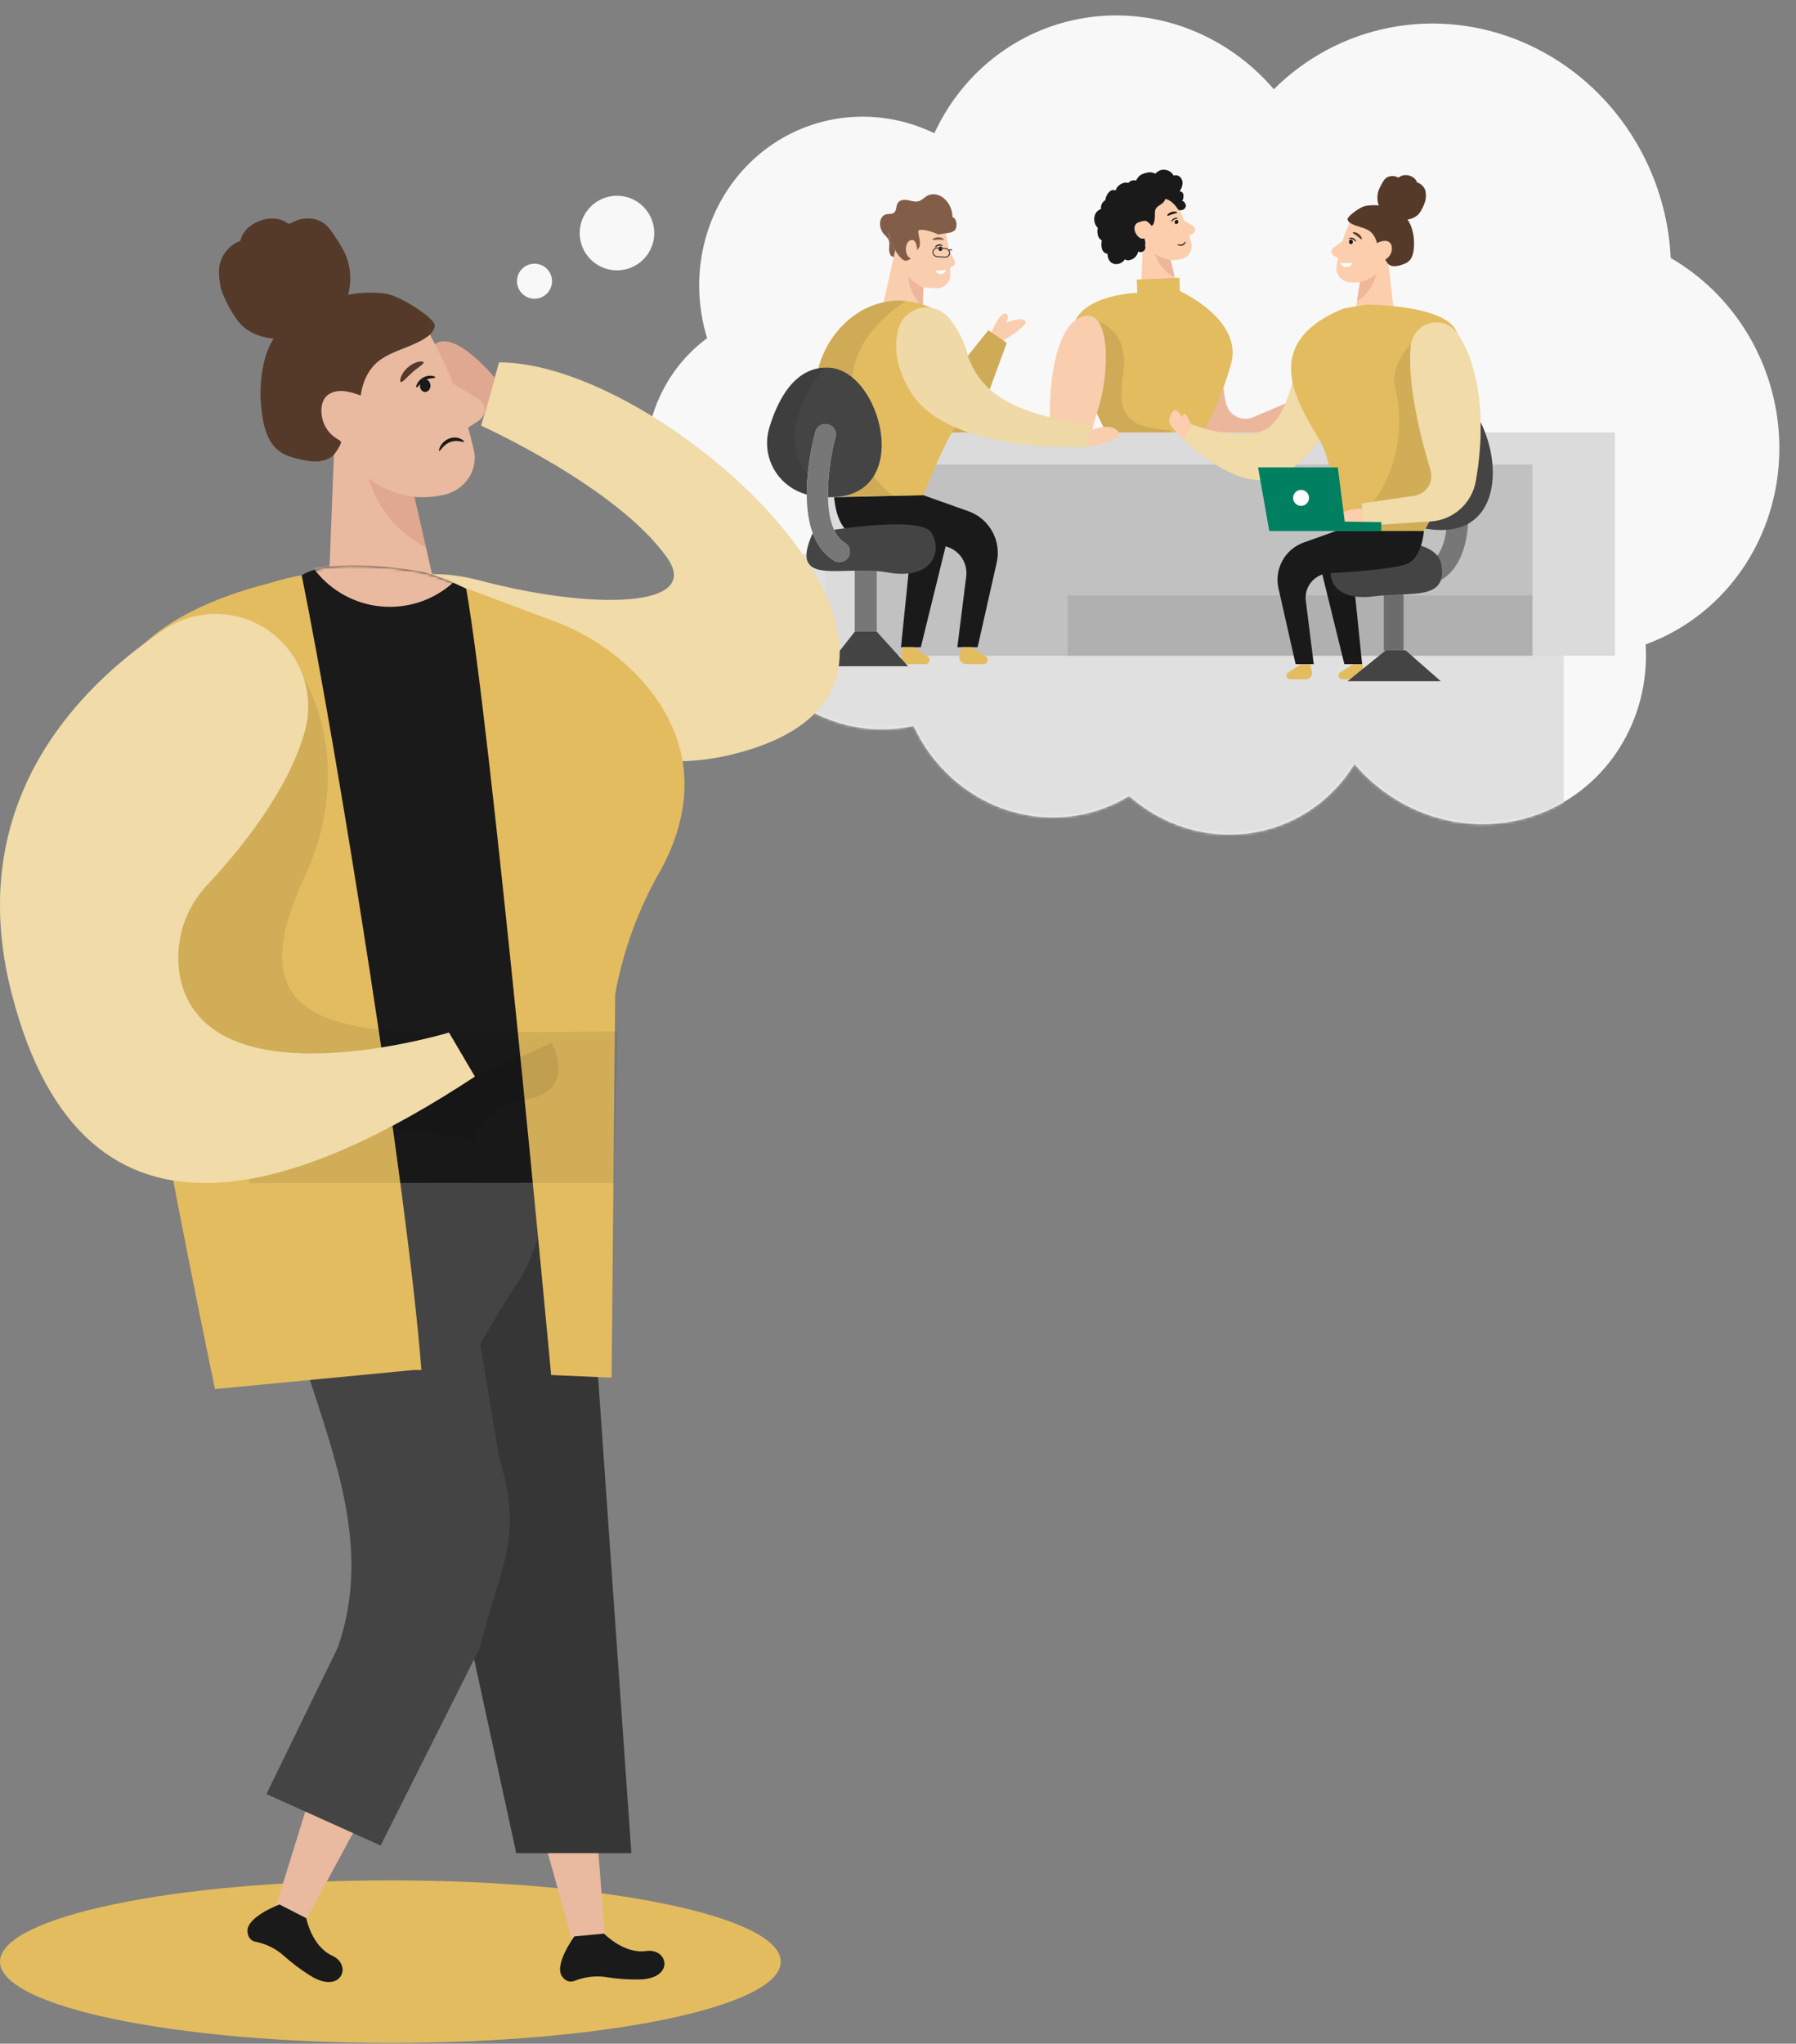 <svg width="633" height="720" viewBox="0 0 633 720" fill="none" xmlns="http://www.w3.org/2000/svg">
<rect x="0" y="0" width="633" height="720" fill="#808080" stroke="none"/>
<path d="M627.054 154.422C626.487 141.448 622.669 128.773 615.971 117.638C609.274 106.503 599.928 97.289 588.848 90.9C588.072 74.522 582.722 58.619 573.445 45.113C564.168 31.607 551.361 21.075 536.57 14.788C521.778 8.501 505.635 6.728 490.09 9.684C474.545 12.64 460.262 20.197 448.966 31.444C440.948 22.089 430.859 14.873 419.596 10.436C408.332 5.999 396.243 4.48 384.403 6.013C372.563 7.546 361.339 12.084 351.729 19.224C342.119 26.363 334.421 35.883 329.319 46.937C318.934 41.921 307.431 40.082 296.199 41.642C284.967 43.203 274.486 48.095 266.019 55.729C257.552 63.364 251.462 73.414 248.483 84.668C245.505 95.921 245.765 107.897 249.232 119.15C241.814 124.599 235.935 131.972 232.17 140.55C228.405 149.128 226.882 158.618 227.75 168.092C228.619 177.566 231.848 186.701 237.124 194.604C242.4 202.506 249.541 208.908 257.851 213.182C260.658 225.755 267.624 237.015 277.537 245.004C287.45 252.993 299.685 257.207 312.115 256.914C315.451 256.83 318.765 256.426 322.015 255.708C325.248 262.722 329.859 268.989 335.549 274.102C341.239 279.215 347.88 283.059 355.043 285.385C362.205 287.711 369.727 288.466 377.121 287.603C384.515 286.739 391.616 284.275 397.962 280.371C403.806 285.558 410.633 289.414 417.982 291.677C425.331 293.941 433.03 294.559 440.558 293.49C448.086 292.421 455.267 289.689 461.616 285.481C467.965 281.273 473.333 275.685 477.357 269.097C485.473 278.623 496.19 285.391 508.038 288.471C519.886 291.552 532.285 290.794 543.536 286.302C554.786 281.81 564.336 273.804 570.876 263.381C577.416 252.959 580.627 240.63 580.067 228.087C580.051 227.741 580.036 227.394 580.02 227.025C594.405 221.786 606.707 211.935 615.158 198.89C623.609 185.845 627.774 170.276 627.054 154.422Z" fill="#F8F8F8"/>
<mask id="mask0_5958_1316" style="mask-type:alpha" maskUnits="userSpaceOnUse" x="227" y="5" width="401" height="289">
<path d="M627.052 154.422C626.486 141.448 622.667 128.773 615.969 117.638C609.272 106.503 599.926 97.289 588.846 90.9C588.07 74.522 582.72 58.619 573.443 45.113C564.166 31.607 551.359 21.075 536.568 14.788C521.776 8.501 505.633 6.728 490.088 9.684C474.543 12.639 460.26 20.197 448.964 31.444C440.946 22.089 430.857 14.873 419.594 10.436C408.33 5.999 396.241 4.48 384.401 6.013C372.561 7.546 361.337 12.084 351.727 19.224C342.117 26.363 334.419 35.883 329.317 46.937C318.932 41.921 307.429 40.082 296.197 41.642C284.965 43.202 274.484 48.095 266.017 55.729C257.55 63.364 251.46 73.414 248.482 84.667C245.503 95.921 245.763 107.897 249.23 119.15C241.812 124.599 235.933 131.972 232.168 140.55C228.403 149.128 226.88 158.618 227.748 168.092C228.617 177.566 231.847 186.7 237.122 194.603C242.398 202.506 249.539 208.907 257.849 213.181C260.656 225.755 267.622 237.015 277.535 245.004C287.448 252.993 299.683 257.207 312.113 256.914C315.449 256.83 318.763 256.426 322.013 255.707C325.246 262.722 329.857 268.989 335.547 274.102C341.237 279.215 347.879 283.059 355.041 285.385C362.203 287.711 369.725 288.466 377.119 287.602C384.514 286.739 391.614 284.275 397.96 280.371C403.804 285.558 410.631 289.414 417.98 291.677C425.329 293.94 433.028 294.558 440.556 293.489C448.084 292.42 455.265 289.689 461.614 285.481C467.963 281.273 473.331 275.685 477.355 269.097C485.471 278.623 496.188 285.391 508.036 288.471C519.884 291.552 532.283 290.794 543.534 286.302C554.784 281.81 564.334 273.804 570.874 263.381C577.415 252.959 580.625 240.63 580.065 228.087C580.05 227.741 580.034 227.394 580.018 227.025C594.403 221.786 606.705 211.935 615.156 198.89C623.607 185.845 627.772 170.276 627.052 154.422Z" fill="#F8F8F8"/>
</mask>
<g mask="url(#mask0_5958_1316)">
<rect x="238.977" y="195.2" width="312.158" height="137.809" fill="#E0E0E0"/>
<path d="M414.482 71.662C416.991 76.236 418.83 81.108 419.951 86.145C420.042 86.752 420.005 87.369 419.843 87.962C419.68 88.555 419.394 89.112 419.002 89.602C418.61 90.091 418.119 90.503 417.557 90.814C416.995 91.125 416.374 91.329 415.728 91.414C413.665 91.8 411.527 91.618 409.57 90.891C407.614 90.165 405.922 88.923 404.697 87.316L398.697 80.811C397.641 79.407 397.075 77.729 397.075 76.009C397.075 74.289 397.641 72.612 398.697 71.207C402.32 65.83 411.99 66.524 414.482 71.662Z" fill="#FCCEAD"/>
<path d="M403.067 78.337L401.906 108.502L416.385 108.07L411.402 86.283L403.067 78.337Z" fill="#FCCEAD"/>
<path d="M416.383 77.132L420.462 79.606C420.69 79.748 420.879 79.944 421.01 80.177C421.14 80.409 421.209 80.671 421.209 80.936C421.209 81.202 421.14 81.463 421.01 81.696C420.879 81.928 420.69 82.124 420.462 82.266L417.184 84.371L416.383 77.132Z" fill="#FCCEAD"/>
<path d="M412.603 91.548C410.561 91.323 408.538 90.471 406.986 89.308C408.069 92.81 410.441 95.847 414.01 97.773L412.603 91.548Z" fill="#EEB69B"/>
<path d="M414.936 74.888C414.897 75.116 414.09 75.168 413.184 75.461C412.278 75.753 411.575 76.147 411.413 75.979C411.343 75.897 411.432 75.671 411.693 75.403C412.045 75.065 412.473 74.816 412.941 74.678C413.405 74.53 413.897 74.493 414.378 74.571C414.745 74.658 414.951 74.793 414.936 74.888Z" fill="#1A1A1A"/>
<path d="M413.98 78.197C413.93 78.611 414.186 78.946 414.551 78.949C414.916 78.952 415.251 78.62 415.302 78.209C415.353 77.798 415.096 77.457 414.731 77.457C414.367 77.457 414.031 77.785 413.98 78.197Z" fill="#1A1A1A"/>
<path d="M415.184 76.952C415.151 77.067 414.534 76.977 413.912 77.314C413.29 77.651 412.995 78.215 412.885 78.171C412.776 78.127 412.831 77.979 412.956 77.723C413.127 77.391 413.396 77.119 413.727 76.946C414.052 76.771 414.425 76.704 414.791 76.753C415.06 76.797 415.2 76.898 415.184 76.952Z" fill="#1A1A1A"/>
<path fill-rule="evenodd" clip-rule="evenodd" d="M416.387 62.953C415.962 62.233 415.192 61.722 414.338 61.735C414.13 61.738 413.924 61.771 413.726 61.831C413.655 61.853 413.64 61.879 413.594 61.838C413.559 61.807 413.535 61.716 413.513 61.675C413.445 61.547 413.37 61.423 413.287 61.305C413.002 60.903 412.616 60.581 412.189 60.337C411.39 59.881 410.417 59.676 409.504 59.832C409.004 59.918 408.539 60.124 408.118 60.404C407.901 60.549 407.695 60.712 407.499 60.885C407.44 60.937 407.263 61.162 407.192 61.169C407.113 61.177 406.913 61.029 406.839 60.998C405.929 60.615 404.933 60.631 403.99 60.885C402.927 61.172 401.915 61.494 401.196 62.376C401.044 62.563 400.904 62.76 400.775 62.963C400.707 63.07 400.642 63.18 400.583 63.292C400.547 63.359 400.513 63.428 400.481 63.497C400.427 63.615 400.448 63.643 400.319 63.605C399.823 63.457 399.295 63.465 398.812 63.657C398.525 63.771 398.26 63.936 398.017 64.125C397.934 64.189 397.76 64.404 397.661 64.432C397.563 64.459 397.311 64.368 397.2 64.357C396.598 64.298 395.994 64.403 395.442 64.647C394.872 64.899 394.35 65.29 393.932 65.749C393.731 65.97 393.565 66.201 393.457 66.48C393.41 66.6 393.372 66.724 393.313 66.84C393.279 66.908 393.197 66.989 393.19 67.066C393.194 67.02 392.461 66.938 392.394 66.938C392.036 66.938 391.7 67.045 391.4 67.239C390.837 67.603 390.425 68.197 390.112 68.777C389.951 69.075 389.824 69.392 389.732 69.717C389.687 69.873 389.651 70.031 389.621 70.191C389.607 70.268 389.608 70.36 389.582 70.433C389.548 70.527 389.511 70.538 389.421 70.599C388.963 70.908 388.581 71.328 388.337 71.823C388.089 72.325 387.991 72.889 388.034 73.445C388.036 73.478 388.067 73.608 388.053 73.63C388.034 73.66 387.93 73.676 387.893 73.691C387.764 73.741 387.638 73.799 387.516 73.864C387.29 73.983 387.079 74.128 386.886 74.295C386.136 74.947 385.729 75.907 385.663 76.886C385.594 77.912 385.882 78.992 386.503 79.82C386.603 79.953 386.714 80.079 386.835 80.194C386.91 80.265 386.927 80.261 386.916 80.358C386.903 80.466 386.859 80.58 386.839 80.688C386.774 81.041 386.759 81.4 386.783 81.757C386.822 82.343 386.923 82.943 387.175 83.477C387.292 83.725 387.444 83.958 387.634 84.157C387.732 84.258 387.838 84.35 387.953 84.431C388.012 84.473 388.074 84.512 388.137 84.548C388.173 84.569 388.218 84.584 388.25 84.609C388.33 84.67 388.326 84.604 388.325 84.725C388.323 84.894 388.266 85.075 388.247 85.244C388.226 85.418 388.212 85.593 388.204 85.769C388.186 86.123 388.186 86.48 388.221 86.834C388.286 87.513 388.487 88.203 388.952 88.721C389.15 88.942 389.398 89.117 389.674 89.232C389.808 89.288 389.949 89.329 390.092 89.357C390.166 89.371 390.253 89.362 390.3 89.418C390.35 89.477 390.338 89.625 390.347 89.704C390.425 90.392 390.56 91.101 390.927 91.699C391.265 92.25 391.803 92.674 392.414 92.888C393.598 93.303 394.945 92.91 395.861 92.089C396.099 91.876 396.311 91.632 396.487 91.365C397.28 92 398.479 91.659 399.276 91.211C400.27 90.651 400.932 89.685 401.17 88.582C402.06 89.226 403.406 88.589 403.64 87.576C403.698 87.328 403.703 87.07 403.672 86.818C403.656 86.686 403.612 86.56 403.592 86.429C403.566 86.263 403.633 86.078 403.654 85.905C403.695 85.569 403.688 85.236 403.605 84.906C403.562 84.735 403.497 84.573 403.436 84.407C403.381 84.258 403.386 84.105 403.371 83.947C403.109 84.064 402.756 84.078 402.478 84.066C402.205 84.054 401.914 83.911 401.686 83.77C401.158 83.444 400.755 82.94 400.434 82.418C399.727 81.272 399.492 79.737 400.566 78.726C401.066 78.255 402.815 77.798 403.551 77.774C404.325 77.748 405.575 79.144 405.656 79.284C405.706 79.372 405.723 79.491 405.826 79.531C406.051 79.619 406.301 79.299 406.41 79.144C406.598 78.878 406.699 78.563 406.776 78.25C406.944 77.568 407.039 76.86 407.052 76.158C407.063 75.617 407.018 75.073 407.076 74.534C407.133 73.997 407.311 73.484 407.693 73.088C408.108 72.658 408.632 72.351 409.125 72.02C409.614 71.692 410.082 71.324 410.395 70.817C410.463 70.706 410.528 70.59 410.575 70.468C410.612 70.371 410.628 70.2 410.704 70.126C410.821 70.009 411.076 70.165 411.215 70.21C411.902 70.429 412.529 70.822 413.074 71.288C413.615 71.751 414.081 72.211 414.509 72.774C414.826 73.192 415.105 73.761 415.548 74.056C415.746 74.187 416.909 73.994 417.238 73.748C417.567 73.501 417.878 73.004 417.937 72.728C417.999 72.446 417.957 72.164 417.832 71.905C417.758 71.752 417.654 71.619 417.577 71.471C417.512 71.346 417.452 71.228 417.356 71.123C417.173 70.925 416.921 70.814 416.651 70.811C416.85 70.501 416.992 70.155 417.057 69.792C417.126 69.415 417.151 68.972 417.092 68.594C417.044 68.286 416.916 67.988 416.685 67.774C416.442 67.549 416.091 67.453 415.784 67.353C416.104 66.933 416.348 66.46 416.521 65.961C416.856 64.992 416.924 63.863 416.387 62.953Z" fill="#1A1A1A"/>
<path d="M422.443 109.116C422.443 109.116 430.85 109.859 430.85 117.009C430.85 122.099 430.107 134.322 432.2 142.336C432.451 143.304 432.907 144.206 433.539 144.981C434.17 145.756 434.961 146.386 435.858 146.828C436.755 147.27 437.737 147.513 438.737 147.541C439.736 147.569 440.73 147.381 441.651 146.99L461.359 138.636C461.359 138.636 467.455 135.857 469.662 137.457C471.869 139.056 466.663 140.737 466.663 140.737C466.663 140.737 468.457 147.022 463.284 146.44C458.11 145.859 440.575 166.137 426.42 157.088C412.265 148.04 411.731 119.626 422.443 109.116Z" fill="#ECB69C"/>
<path d="M415.701 97.849L400.671 98.49L400.82 103.169C400.82 103.169 375.545 103.778 378.024 120.112C380.502 136.445 392.274 156.721 392.274 156.721L421.577 156.518C426.983 147.652 431.142 138.083 433.936 128.081C438.081 112.548 415.84 102.528 415.84 102.528L415.701 97.849Z" fill="#E3BC60"/>
<path opacity="0.09" d="M387.145 113.371C387.145 113.371 397.956 116.17 395.894 130.933C393.832 145.697 396.183 150.653 412.986 151.615L410.369 156.956L392.273 156.721C392.273 156.721 387.701 148.592 386.558 145.579C385.415 142.567 387.145 113.371 387.145 113.371Z" fill="black"/>
<path d="M406.802 160.727C406.802 160.727 409.174 154.958 414.664 155.535C420.155 156.112 416.726 166.378 409.451 166.944C402.176 167.511 387.018 185.863 377.307 177.168C367.597 168.472 366.956 120.934 379.091 112.805C391.227 104.676 391.697 129.513 387.018 144.126C382.339 158.74 378.995 176.345 406.802 160.727Z" fill="#F9CEAF"/>
<path d="M417.822 85.098C417.709 85.053 417.418 85.799 416.561 86.083C415.705 86.367 414.932 85.967 414.887 86.072C414.868 86.121 415.006 86.289 415.342 86.429C415.782 86.61 416.272 86.628 416.724 86.481C417.153 86.344 417.512 86.047 417.728 85.651C417.886 85.33 417.878 85.111 417.822 85.098Z" fill="#1A1A1A"/>
<path d="M569.217 152.344H290.885V231.022H569.217V152.344Z" fill="#DBDBDB"/>
<path d="M540.12 163.665H302.176V231.022H540.12V163.665Z" fill="#C1C1C1"/>
<path d="M315.9 88.665C315.995 88.937 316.025 89.227 315.985 89.498C315.946 89.769 315.839 90.01 315.678 90.191C315.517 90.371 315.31 90.484 315.081 90.515C314.852 90.545 314.612 90.492 314.39 90.362C313.555 89.876 313.325 88.557 313.37 87.506C313.414 86.456 313.599 85.333 313.147 84.384C312.715 83.693 312.197 83.082 311.616 82.577C311.15 82.066 310.777 81.445 310.525 80.765C310.273 80.085 310.149 79.362 310.164 78.656C310.186 77.946 310.374 77.283 310.707 76.74C311.04 76.198 311.504 75.798 312.048 75.585C313.161 75.204 314.617 75.648 315.386 74.633C315.936 73.908 315.852 72.706 316.248 71.827C316.856 70.469 318.394 70.274 319.78 70.496C321.165 70.718 322.532 71.261 323.821 70.871C324.88 70.55 325.688 69.638 326.65 69.07C327.706 68.46 328.936 68.29 330.17 68.582C331.405 68.874 332.581 69.615 333.536 70.7C334.491 71.786 335.177 73.162 335.498 74.638C335.819 76.114 335.76 77.616 335.328 78.935C335.018 79.873 334.471 82.589 331.962 82.537" fill="#825E49"/>
<path d="M315.72 87.256L309.554 114.864L324.968 118.859L325.627 95.186L315.72 87.256Z" fill="#F9CEAF"/>
<path d="M333.058 81.148C334.453 86.542 335.067 92.032 334.883 97.471C334.815 98.113 334.61 98.726 334.279 99.277C333.949 99.827 333.499 100.304 332.957 100.68C332.414 101.055 331.788 101.322 331.116 101.466C330.444 101.609 329.738 101.626 329.038 101.515C326.773 101.276 323.445 101.382 321.591 100.05C319.737 98.718 319.436 96.005 318.587 94.005L314.054 85.594C313.327 83.85 313.185 81.98 313.649 80.239C314.113 78.499 315.159 76.974 316.644 75.874C321.889 71.538 331.832 75.188 333.058 81.148Z" fill="#F9CEAF"/>
<path d="M336.188 81.391C334.631 82.247 334.857 81.851 330.676 82.6C327.733 81.189 324.393 80.573 323.752 81.215C323.11 81.858 325.659 87.087 322.944 88.08C322.944 88.08 321.354 91.99 319.141 91.865C316.929 91.741 313.718 84.868 313.718 84.868L312.987 78.472L319.794 73.302L328.697 74.063L334.162 76.764C334.162 76.764 335.793 75.705 336.723 77.366C337.356 78.496 337.268 80.797 336.188 81.391Z" fill="#825E49"/>
<path d="M325.404 101.281C323.329 100.439 321.446 98.965 320.14 97.315C320.316 101.203 321.967 105.005 325.175 108.036L325.404 101.281Z" fill="#EEB69B"/>
<path d="M333.905 87.183L336.366 91.721C336.503 91.978 336.572 92.262 336.568 92.546C336.565 92.83 336.487 93.105 336.344 93.345C336.2 93.586 335.996 93.784 335.748 93.92C335.501 94.057 335.22 94.129 334.93 94.128L330.742 94.186L333.905 87.183Z" fill="#F9CEAF"/>
<path d="M332.631 84.389C332.529 84.604 331.68 84.421 330.662 84.447C329.645 84.473 328.811 84.659 328.689 84.445C328.639 84.343 328.793 84.145 329.135 83.955C329.591 83.722 330.101 83.6 330.623 83.599C331.144 83.587 331.664 83.694 332.141 83.911C332.497 84.105 332.672 84.299 332.631 84.389Z" fill="#825E49"/>
<path d="M330.783 87.675C330.773 88.122 331.077 88.46 331.46 88.435C331.843 88.41 332.158 88.029 332.168 87.584C332.178 87.14 331.873 86.795 331.491 86.824C331.109 86.852 330.792 87.23 330.783 87.675Z" fill="#1A1A1A"/>
<path d="M332.275 86.582C332.21 86.693 331.598 86.409 330.866 86.57C330.135 86.732 329.677 87.231 329.576 87.152C329.475 87.073 329.573 86.934 329.771 86.706C330.037 86.41 330.388 86.209 330.776 86.129C331.158 86.046 331.56 86.09 331.923 86.254C332.189 86.382 332.306 86.531 332.275 86.582Z" fill="#1A1A1A"/>
<path d="M323.211 87.775C323.211 87.775 323.083 83.776 320.819 84.677C318.556 85.577 318.726 91.346 321.821 91.078L323.211 87.775Z" fill="#F9CEAF"/>
<path fill-rule="evenodd" clip-rule="evenodd" d="M334.402 88.07C334.31 88.159 334.229 88.265 334.184 88.371L334.542 88.522C334.562 88.474 334.609 88.407 334.68 88.338C334.75 88.27 334.834 88.21 334.917 88.17C335.002 88.129 335.071 88.118 335.116 88.124C335.15 88.129 335.185 88.143 335.219 88.201C335.273 88.291 335.391 88.325 335.483 88.276C335.575 88.227 335.605 88.114 335.551 88.023C335.457 87.866 335.316 87.776 335.155 87.755C335.005 87.735 334.858 87.776 334.736 87.835C334.612 87.894 334.496 87.979 334.402 88.07Z" fill="#444444"/>
<path fill-rule="evenodd" clip-rule="evenodd" d="M330.421 87.56L333.123 87.703C333.895 87.743 334.51 88.377 334.497 89.119C334.485 89.861 333.849 90.429 333.077 90.388L330.375 90.246C329.603 90.205 328.988 89.571 329.001 88.829C329.013 88.087 329.649 87.519 330.421 87.56ZM333.129 87.332C334.114 87.384 334.899 88.193 334.883 89.139C334.867 90.086 334.056 90.811 333.071 90.759L330.369 90.616C329.384 90.564 328.599 89.755 328.615 88.809C328.631 87.862 329.442 87.137 330.427 87.189L333.129 87.332Z" fill="#444444"/>
<path d="M329.864 95.249C331.051 95.367 332.241 95.322 333.403 95.116C333.304 95.542 333.066 95.914 332.728 96.175C332.389 96.435 331.97 96.568 331.538 96.551C329.945 96.53 329.864 95.249 329.864 95.249Z" fill="white"/>
<path d="M349.176 117.638C349.176 117.638 352.147 110.171 354.187 110.484C356.228 110.796 354.61 113.681 354.61 113.681C354.61 113.681 359.684 111.531 361.302 113.048C362.921 114.565 353.03 120.319 353.03 120.319L349.176 117.638Z" fill="#F9CEAF"/>
<path d="M333.277 135.104L348.336 116.348L354.833 120.804L343.261 152.344L328.484 152.407L333.277 135.104Z" fill="#E3BC60"/>
<path opacity="0.09" d="M333.277 135.104L348.336 116.348L354.833 120.804L343.261 152.344L328.484 152.407L333.277 135.104Z" fill="black"/>
<path d="M320.981 194.369L317.549 228.012H324.546L333.28 192.484L326.618 189.857L320.981 194.369Z" fill="#1A1A1A"/>
<path d="M309.024 195.494H301.252V222.562H309.024V195.494Z" fill="#ECD295"/>
<path d="M309.024 195.494H301.252V222.562H309.024V195.494Z" fill="#777777"/>
<path d="M294.014 175.174C294.014 175.174 294.381 184.4 299.557 187.973C302.95 190.319 320.089 191.609 331.472 192.219C332.796 192.29 334.092 192.633 335.278 193.227C336.463 193.82 337.514 194.651 338.365 195.669C339.216 196.686 339.848 197.867 340.223 199.139C340.597 200.411 340.706 201.747 340.542 203.063L337.414 228.012H344.561L351.292 198.192C352.129 194.48 351.577 190.59 349.741 187.258C347.904 183.925 344.909 181.382 341.324 180.108L325.358 174.439L294.014 175.174Z" fill="#1A1A1A"/>
<path d="M287.893 143.822C285.642 130.687 291.271 117.239 302.561 110.203C307.526 106.972 313.433 105.507 319.332 106.043C340.145 107.966 347.791 131.766 336.884 149.905C334.061 154.702 331.579 159.693 329.457 164.839L325.391 174.471L293.241 175.018L287.893 143.822Z" fill="#E3BC60"/>
<path d="M318.249 228.011L317.623 230.99C317.548 231.35 317.553 231.722 317.639 232.079C317.726 232.436 317.891 232.769 318.122 233.055C318.354 233.34 318.646 233.57 318.977 233.729C319.309 233.887 319.672 233.969 320.039 233.969H326.169C326.488 233.965 326.798 233.858 327.052 233.664C327.306 233.47 327.49 233.199 327.578 232.892C327.666 232.585 327.652 232.257 327.539 231.958C327.426 231.659 327.22 231.405 326.951 231.233L321.869 228.011H318.249Z" fill="#E3BC60"/>
<path d="M338.774 228.011L338.148 230.99C338.071 231.35 338.076 231.722 338.162 232.08C338.247 232.438 338.412 232.772 338.644 233.058C338.875 233.343 339.168 233.574 339.501 233.731C339.833 233.889 340.196 233.97 340.564 233.969H346.686C347.006 233.965 347.315 233.858 347.569 233.664C347.823 233.47 348.008 233.199 348.096 232.892C348.183 232.585 348.17 232.257 348.057 231.958C347.944 231.659 347.737 231.405 347.468 231.233C346.076 230.349 344.341 229.262 342.378 228.011H338.774Z" fill="#E3BC60"/>
<path d="M316.525 116.142C316.981 114.314 317.93 112.646 319.269 111.321C320.608 109.995 322.285 109.063 324.117 108.625C325.949 108.187 327.867 108.261 329.66 108.838C331.453 109.416 333.054 110.474 334.287 111.899C336.942 114.957 338.921 118.542 340.095 122.419C344.108 135.786 352.315 145.428 384.388 149.628L383.179 157.431C383.179 157.431 335.203 160.081 321.396 138.733C315.503 129.631 315.078 121.954 316.525 116.142Z" fill="#E3BC60"/>
<path opacity="0.44" d="M316.525 116.142C316.981 114.314 317.93 112.646 319.269 111.321C320.608 109.995 322.285 109.063 324.117 108.625C325.949 108.187 327.867 108.261 329.66 108.838C331.453 109.416 333.054 110.474 334.287 111.899C336.942 114.957 338.921 118.542 340.095 122.419C344.108 135.786 352.315 145.428 384.388 149.628L383.179 157.431C383.179 157.431 335.203 160.081 321.396 138.733C315.503 129.631 315.078 121.954 316.525 116.142Z" fill="white"/>
<path d="M384.06 151.751C384.06 151.751 391.127 148.47 394.011 151.963C396.896 155.456 383.184 157.407 383.184 157.407L384.06 151.751Z" fill="#F9CEAF"/>
<path d="M300.449 133.033C301.442 116.629 319.33 106.012 319.33 106.012L315.632 105.902C294.17 107.482 288.541 129.514 288.541 129.514L295.797 175.018L314.624 174.471C297.642 162.594 300.449 133.033 300.449 133.033Z" fill="#CFAB57"/>
<path d="M286.444 187.809C286.444 187.809 324.098 181.022 328.234 187.598C332.37 194.173 328.703 204.517 312.863 201.671C297.022 198.825 277.593 207.363 286.444 187.809Z" fill="#444444"/>
<path d="M285.726 174.501C283.13 174.031 280.663 173.018 278.487 171.527C276.311 170.037 274.474 168.103 273.098 165.852C271.722 163.602 270.837 161.086 270.501 158.47C270.166 155.853 270.388 153.195 271.152 150.671C274.365 140.037 280.589 128.716 292.481 129.561C311.996 130.952 323.826 181.569 285.726 174.501Z" fill="#444444"/>
<path opacity="0.09" d="M290.552 129.53C290.552 129.53 268.34 155.393 288.543 170.929L284.384 174.439C284.384 174.439 266.26 168.716 271.342 150.03C271.342 150.03 277.191 129.866 290.552 129.53Z" fill="black"/>
<path d="M295.886 198.052C295.212 198.05 294.552 197.864 293.978 197.512C278.13 187.895 286.378 155.73 287.363 152.094C287.491 151.628 287.709 151.191 288.005 150.808C288.301 150.426 288.67 150.106 289.09 149.866C289.51 149.626 289.973 149.471 290.453 149.41C290.933 149.349 291.42 149.383 291.886 149.51C292.353 149.638 292.79 149.856 293.173 150.152C293.555 150.448 293.875 150.817 294.115 151.237C294.355 151.657 294.51 152.12 294.571 152.6C294.632 153.08 294.598 153.567 294.471 154.033C292.344 161.852 288.38 185.503 297.793 191.218C298.482 191.635 299.015 192.265 299.311 193.013C299.607 193.76 299.651 194.585 299.434 195.359C299.218 196.134 298.754 196.817 298.113 197.303C297.472 197.789 296.69 198.052 295.886 198.052Z" fill="#ECD295"/>
<path d="M295.886 198.052C295.212 198.05 294.552 197.864 293.978 197.512C278.13 187.895 286.378 155.73 287.363 152.094C287.491 151.628 287.709 151.191 288.005 150.808C288.301 150.426 288.67 150.106 289.09 149.866C289.51 149.626 289.973 149.471 290.453 149.41C290.933 149.349 291.42 149.383 291.886 149.51C292.353 149.638 292.79 149.856 293.173 150.152C293.555 150.448 293.875 150.817 294.115 151.237C294.355 151.657 294.51 152.12 294.571 152.6C294.632 153.08 294.598 153.567 294.471 154.033C292.344 161.852 288.38 185.503 297.793 191.218C298.482 191.635 299.015 192.265 299.311 193.013C299.607 193.76 299.651 194.585 299.434 195.359C299.218 196.134 298.754 196.817 298.113 197.303C297.472 197.789 296.69 198.052 295.886 198.052Z" fill="#777777"/>
<path d="M506.005 204.878C506.678 204.877 507.338 204.69 507.913 204.339C523.761 194.722 515.512 162.557 514.527 158.921C514.4 158.454 514.182 158.017 513.886 157.635C513.589 157.252 513.221 156.932 512.801 156.692C512.381 156.452 511.918 156.297 511.438 156.236C510.958 156.175 510.471 156.21 510.004 156.337C509.537 156.464 509.1 156.682 508.718 156.978C508.336 157.275 508.015 157.643 507.775 158.063C507.535 158.483 507.381 158.946 507.32 159.426C507.259 159.906 507.293 160.393 507.42 160.86C509.547 168.678 513.511 192.33 504.097 198.045C503.409 198.461 502.876 199.091 502.58 199.839C502.283 200.587 502.24 201.411 502.456 202.186C502.673 202.961 503.137 203.643 503.777 204.13C504.418 204.616 505.201 204.879 506.005 204.878Z" fill="#777777"/>
<path d="M501.111 185.984C498.515 185.469 496.048 184.358 493.872 182.725C491.695 181.092 489.859 178.974 488.483 176.508C487.106 174.043 486.222 171.286 485.886 168.42C485.551 165.554 485.773 162.642 486.537 159.876C489.75 148.227 495.974 135.824 507.866 136.749C527.381 138.274 539.21 193.727 501.111 185.984Z" fill="#444444"/>
<path d="M487.726 204.878H494.682V229.102H487.726V204.878Z" fill="#777777"/>
<path d="M477.008 203.87L480.08 233.979H473.818L466.002 202.184L471.963 199.833L477.008 203.87Z" fill="#1A1A1A"/>
<path d="M508.045 199.128C506.165 186.591 474.759 191.096 470.72 196.754C466.681 202.413 469.416 211.846 483.717 210.131C498.018 208.417 509.925 211.665 508.045 199.128Z" fill="#444444"/>
<path d="M301.253 222.562L291.697 234.72H320.059L309.024 222.562H301.253Z" fill="#444444"/>
<path opacity="0.09" d="M540.116 209.779H376.252V231.022H540.116V209.779Z" fill="black"/>
<path d="M501.871 186.693C501.871 186.693 501.542 194.95 496.91 198.148C493.873 200.247 478.536 201.401 468.348 201.947C467.163 202.011 466.004 202.318 464.942 202.849C463.881 203.38 462.94 204.124 462.179 205.035C461.418 205.945 460.852 207.002 460.517 208.141C460.182 209.279 460.084 210.475 460.231 211.652L463.03 233.98H456.635L450.61 207.293C449.861 203.971 450.355 200.49 451.999 197.507C453.643 194.525 456.323 192.249 459.531 191.109L473.82 186.036L501.871 186.693Z" fill="#1A1A1A"/>
<path d="M480.178 233.98L480.738 236.646C480.806 236.968 480.801 237.3 480.723 237.62C480.646 237.94 480.498 238.238 480.291 238.493C480.084 238.749 479.823 238.955 479.526 239.096C479.229 239.238 478.905 239.311 478.576 239.312H473.09C472.804 239.308 472.527 239.212 472.3 239.039C472.073 238.865 471.907 238.623 471.829 238.348C471.75 238.073 471.762 237.78 471.864 237.512C471.965 237.245 472.149 237.017 472.39 236.863L476.938 233.98H480.178Z" fill="#E3BC60"/>
<path d="M461.815 233.98L462.375 236.646C462.444 236.968 462.44 237.301 462.363 237.621C462.286 237.941 462.139 238.24 461.932 238.496C461.724 238.752 461.462 238.958 461.165 239.099C460.867 239.24 460.542 239.313 460.213 239.312H454.734C454.448 239.308 454.171 239.212 453.944 239.039C453.717 238.865 453.551 238.623 453.473 238.348C453.394 238.073 453.406 237.78 453.508 237.512C453.609 237.245 453.793 237.017 454.034 236.863C455.28 236.072 456.833 235.099 458.589 233.98H461.815Z" fill="#E3BC60"/>
<path d="M495.392 229.104L507.791 239.984H474.946L488.437 229.104H495.392Z" fill="#444444"/>
<path d="M457.226 125.349C457.226 125.349 457.179 125.844 457.058 126.713C456.366 131.907 453.237 150.237 443.409 152.282C431.946 154.665 419.643 149.321 419.643 149.321L417.232 154.824C417.232 154.824 436.075 173.984 449.995 168.024C463.915 162.064 469.37 146.117 469.37 146.117L457.226 125.349Z" fill="#E3BC60"/>
<path opacity="0.46" d="M457.226 125.349C457.226 125.349 457.179 125.844 457.058 126.713C456.366 131.907 453.237 150.237 443.409 152.282C431.946 154.665 419.643 149.321 419.643 149.321L417.232 154.824C417.232 154.824 436.075 173.984 449.995 168.024C463.915 162.064 469.37 146.117 469.37 146.117L457.226 125.349Z" fill="white"/>
<path d="M475.68 78.334C473.377 83.409 471.811 88.746 471.023 94.202C470.975 94.856 471.064 95.51 471.286 96.129C471.507 96.748 471.856 97.318 472.314 97.807C472.771 98.297 473.327 98.696 473.951 98.982C474.574 99.268 475.252 99.435 475.947 99.473C478.176 99.718 480.439 99.352 482.464 98.42C484.489 97.488 486.191 96.029 487.366 94.218L493.232 86.806C494.243 85.224 494.712 83.391 494.573 81.559C494.434 79.727 493.695 77.986 492.457 76.575C488.164 71.14 477.92 72.659 475.68 78.334Z" fill="#FCCEAD"/>
<path d="M488.379 84.525L492.051 116.562L476.593 117.271L480.142 93.661L488.379 84.525Z" fill="#FCCEAD"/>
<path d="M474.096 84.314L469.951 87.28C469.719 87.449 469.534 87.673 469.413 87.932C469.293 88.19 469.241 88.474 469.262 88.757C469.284 89.04 469.378 89.312 469.536 89.549C469.694 89.787 469.91 89.98 470.166 90.113L473.827 92.09L474.096 84.314Z" fill="#FCCEAD"/>
<path opacity="0.31" d="M479.288 99.366C481.446 98.961 483.531 97.89 485.091 96.526C484.22 100.344 481.939 103.77 478.293 106.109L479.288 99.366Z" fill="#CE8172"/>
<path d="M476.746 81.936C476.705 82.18 477.501 82.516 478.312 83.129C479.123 83.743 479.694 84.388 479.916 84.275C480.016 84.216 480.005 83.957 479.836 83.596C479.6 83.131 479.256 82.73 478.832 82.426C478.416 82.113 477.932 81.902 477.42 81.811C477.019 81.771 476.764 81.835 476.746 81.936Z" fill="#553A2A"/>
<path d="M476.804 85.423C476.715 85.86 476.342 86.112 475.971 85.992C475.6 85.871 475.373 85.422 475.461 84.988C475.548 84.554 475.924 84.296 476.293 84.419C476.663 84.543 476.891 84.989 476.804 85.423Z" fill="#1A1A1A"/>
<path d="M475.367 84.025C475.411 84.146 476.061 83.999 476.751 84.308C477.44 84.617 477.8 85.194 477.913 85.138C478.026 85.083 477.955 84.929 477.801 84.667C477.593 84.327 477.284 84.059 476.918 83.901C476.557 83.742 476.155 83.7 475.769 83.782C475.486 83.85 475.345 83.969 475.367 84.025Z" fill="#1A1A1A"/>
<path d="M476.423 92.532C475.081 92.74 473.716 92.768 472.366 92.615C472.526 93.082 472.839 93.483 473.254 93.751C473.669 94.019 474.163 94.14 474.655 94.093C476.473 93.965 476.423 92.532 476.423 92.532Z" fill="white"/>
<path fill-rule="evenodd" clip-rule="evenodd" d="M481.007 72.617C482.634 72.234 484.961 72.218 485.928 72.391C485.459 71.032 485.334 69.542 485.605 68.118C485.869 66.733 486.57 65.585 487.229 64.376C487.532 63.819 487.871 63.268 488.35 62.858C488.837 62.44 489.437 62.182 490.056 62.08C490.688 61.976 491.339 62.03 491.956 62.201C492.228 62.276 492.468 62.418 492.734 62.505C493.007 62.595 493.153 62.43 493.365 62.269C493.877 61.881 494.602 61.72 495.221 61.685C495.915 61.646 496.623 61.795 497.266 62.063C497.891 62.324 498.482 62.72 498.911 63.27C499.102 63.515 499.272 63.79 499.375 64.089C499.417 64.211 499.421 64.282 499.538 64.334C499.646 64.381 499.775 64.391 499.886 64.437C500.965 64.879 501.853 65.789 502.296 66.913C502.555 67.568 502.625 68.697 502.506 69.95C502.387 71.203 501.04 74.406 499.9 75.533C498.882 76.538 497.442 77.153 496.075 77.374C496.904 78.45 497.417 79.761 497.774 81.084C498.162 82.52 498.364 84 498.378 85.496C498.391 86.917 498.305 88.413 497.884 89.776C497.489 91.05 496.756 92.07 495.602 92.672C495.074 92.948 494.511 93.145 493.947 93.321C493.391 93.496 492.834 93.664 492.258 93.744C491.168 93.897 489.931 93.779 489.158 92.873C488.879 92.546 488.575 92.138 488.381 91.748C488.312 91.608 488.27 91.517 488.374 91.391C488.498 91.24 488.69 91.13 488.844 91.016C489.725 90.363 490.302 89.454 490.504 88.343C490.71 87.215 490.497 85.728 489.421 85.162C488.092 84.462 486.541 85.068 485.283 85.645C484.883 83.794 483.927 82.089 482.317 81.148C480.536 80.108 478.432 79.864 476.591 78.951C476.112 78.714 475.625 78.447 475.289 78.004C475.149 77.818 474.985 77.579 474.94 77.343C474.88 77.032 475.094 76.789 475.261 76.561C476.151 75.351 479.381 72.999 481.007 72.617Z" fill="#553A2A"/>
<path d="M473.677 108.657L481.712 107.301C481.712 107.301 508.458 107.301 513.138 116.323C517.819 125.344 517.478 159.643 501.97 187.073H469.698C469.698 187.073 471.454 166.924 465.55 155.934C459.646 144.943 441.345 121.644 473.677 108.657Z" fill="#E3BC60"/>
<path opacity="0.08" d="M498.655 119.782C498.655 119.782 489.874 127.48 491.63 135.981C491.92 137.354 492.219 139.017 492.508 140.839C493.651 147.886 493.223 155.099 491.256 161.962C489.289 168.826 485.831 175.17 481.13 180.543L475.59 186.877L501.365 187.736L503.569 183.42L515.602 163.428L498.655 119.782Z" fill="black"/>
<path d="M513.586 117.344C519.453 125.603 524.675 143.838 520.126 169.538C519.447 173.337 517.513 176.797 514.633 179.365C511.753 181.933 508.095 183.46 504.244 183.701L480.039 185.233V177.339L498.434 174.677C499.44 174.532 500.403 174.172 501.257 173.62C502.111 173.068 502.835 172.338 503.38 171.48C503.925 170.621 504.278 169.655 504.414 168.648C504.551 167.64 504.467 166.615 504.17 165.643C500.937 154.974 495.911 135.646 497.21 121.875C498.004 113.505 508.719 110.497 513.586 117.344Z" fill="#E3BC60"/>
<path opacity="0.46" d="M513.586 117.344C519.453 125.603 524.675 143.838 520.126 169.538C519.447 173.337 517.513 176.797 514.633 179.365C511.753 181.933 508.095 183.46 504.244 183.701L480.039 185.233V177.339L498.434 174.677C499.44 174.532 500.403 174.172 501.257 173.62C502.111 173.068 502.835 172.338 503.38 171.48C503.925 170.621 504.278 169.655 504.414 168.648C504.551 167.64 504.467 166.615 504.17 165.643C500.937 154.974 495.911 135.646 497.21 121.875C498.004 113.505 508.719 110.497 513.586 117.344Z" fill="white"/>
<path d="M480.039 179.254C480.039 179.254 470.22 179.001 471.631 184.121C473.041 189.24 480.039 185.233 480.039 185.233V179.254Z" fill="#FCCEAD"/>
<path d="M447.356 187.073L443.395 164.662H471.514L473.952 183.766L486.844 183.953V187.073H447.356Z" fill="#008060"/>
<path d="M458.558 178.217C460.111 178.217 461.37 176.958 461.37 175.405C461.37 173.852 460.111 172.593 458.558 172.593C457.005 172.593 455.746 173.852 455.746 175.405C455.746 176.958 457.005 178.217 458.558 178.217Z" fill="white"/>
<path d="M419.633 149.321C419.633 149.321 417.961 145.183 417.223 145.78C417.015 145.957 416.871 146.198 416.814 146.465C416.756 146.731 416.788 147.01 416.905 147.257C416.905 147.257 415.177 144.454 414.345 144.351C413.514 144.248 411.954 146.612 412.075 148.462C412.197 150.311 417.223 154.824 417.223 154.824L419.633 149.321Z" fill="#FCCEAD"/>
</g>
<path d="M219.818 95.033C212.68 96.339 205.834 91.61 204.529 84.471C203.224 77.332 207.953 70.487 215.092 69.182C222.23 67.876 229.076 72.606 230.381 79.744C231.686 86.883 226.957 93.728 219.818 95.033Z" fill="#F8F8F8"/>
<path d="M182.313 100.182C182.533 101.384 183.104 102.493 183.954 103.37C184.804 104.247 185.896 104.852 187.09 105.109C188.284 105.366 189.528 105.263 190.664 104.813C191.799 104.363 192.776 103.587 193.47 102.582C194.165 101.577 194.545 100.388 194.564 99.167C194.583 97.945 194.24 96.746 193.577 95.72C192.914 94.694 191.962 93.887 190.841 93.402C189.719 92.917 188.48 92.776 187.278 92.995C185.666 93.29 184.238 94.213 183.307 95.56C182.376 96.908 182.018 98.57 182.313 100.182Z" fill="#F8F8F8"/>
<path d="M137.589 719.725C61.602 719.725 0.003 706.906 0.003 691.092C0.003 675.279 61.602 662.46 137.589 662.46C213.575 662.46 275.174 675.279 275.174 691.092C275.174 706.906 213.575 719.725 137.589 719.725Z" fill="#E3BC60"/>
<path d="M169.576 204.615C139.644 196.758 126.477 209.447 155.613 232.351C175.584 248.045 213.67 276.387 257.404 265.946C357.916 242.011 237.112 127.557 175.891 127.659L169.577 149.978C169.577 149.978 217.226 171.402 234.995 196.301C247.859 214.229 209.175 215.008 169.576 204.615Z" fill="#F0DBA9"/>
<path d="M170.869 146.106C170.869 146.106 145.249 133.401 151.605 123.146C157.96 112.891 174.371 133.07 174.371 133.07L170.869 146.106Z" fill="#E1A891"/>
<path d="M151.445 117.745C158.667 130.913 163.963 144.937 167.19 159.437C167.452 161.183 167.346 162.961 166.877 164.668C166.408 166.375 165.586 167.979 164.457 169.388C163.327 170.796 161.914 171.982 160.297 172.877C158.68 173.772 156.891 174.359 155.032 174.604C149.093 175.715 142.938 175.193 137.306 173.101C131.674 171.009 126.803 167.435 123.278 162.808L106.006 144.083C102.966 140.039 101.334 135.21 101.334 130.259C101.334 125.308 102.966 120.478 106.006 116.434C116.436 100.955 144.27 102.953 151.445 117.745Z" fill="#E9BA9F"/>
<path d="M118.574 136.965L115.231 223.802L156.912 222.559L142.569 159.84L118.574 136.965Z" fill="#E9BA9F"/>
<path d="M156.909 133.493L168.651 140.617C169.31 141.025 169.853 141.59 170.229 142.26C170.605 142.929 170.803 143.681 170.803 144.446C170.803 145.21 170.605 145.962 170.229 146.632C169.853 147.301 169.31 147.866 168.651 148.274L159.217 154.333L156.909 133.493Z" fill="#E9BA9F"/>
<path opacity="0.31" d="M146.029 174.994C140.15 174.347 134.327 171.894 129.859 168.544C132.978 178.626 139.804 187.369 150.078 192.912L146.029 174.994Z" fill="#CE8172"/>
<path d="M149.303 127.639C149.462 128.287 147.393 129.352 145.338 131.165C143.283 132.979 141.881 134.828 141.26 134.569C140.981 134.433 140.958 133.734 141.338 132.729C141.877 131.432 142.72 130.283 143.796 129.381C144.851 128.455 146.108 127.792 147.467 127.443C148.536 127.251 149.233 127.372 149.303 127.639Z" fill="#553A2A"/>
<path d="M148.1 136.607C148.428 137.763 149.482 138.365 150.454 137.966C151.426 137.567 151.945 136.314 151.622 135.165C151.299 134.016 150.236 133.399 149.268 133.806C148.3 134.212 147.777 135.458 148.1 136.607Z" fill="#1A1A1A"/>
<path d="M153.438 132.974C153.345 133.307 151.567 133.045 149.777 134.016C147.987 134.987 147.136 136.61 146.821 136.484C146.506 136.358 146.666 135.931 147.027 135.195C147.517 134.238 148.292 133.456 149.245 132.958C150.182 132.455 151.253 132.26 152.306 132.402C153.081 132.529 153.485 132.819 153.438 132.974Z" fill="#1A1A1A"/>
<path d="M163.531 155.675C163.348 155.991 161.265 154.788 158.721 155.729C156.177 156.669 155.114 159.057 154.812 158.896C154.674 158.816 154.682 158.163 155.21 157.204C155.902 155.953 157.018 154.992 158.356 154.491C159.62 154.007 161.022 154.029 162.27 154.552C163.244 155.009 163.636 155.538 163.531 155.675Z" fill="#1A1A1A"/>
<path fill-rule="evenodd" clip-rule="evenodd" d="M135.965 103.465C131.516 102.767 125.26 103.198 122.696 103.861C123.681 100.112 123.714 96.085 122.695 92.311C121.704 88.645 119.585 85.702 117.57 82.589C116.641 81.155 115.619 79.742 114.249 78.737C112.853 77.713 111.189 77.142 109.506 76.994C107.785 76.843 106.046 77.12 104.425 77.705C103.709 77.963 103.093 78.393 102.395 78.682C101.68 78.978 101.255 78.566 100.651 78.177C99.196 77.238 97.216 76.952 95.546 76.984C93.673 77.021 91.801 77.567 90.129 78.417C88.501 79.246 86.993 80.431 85.952 81.995C85.489 82.691 85.088 83.466 84.873 84.289C84.784 84.627 84.789 84.819 84.486 84.981C84.206 85.13 83.861 85.182 83.57 85.328C80.762 86.738 78.56 89.363 77.598 92.472C77.036 94.286 77.078 97.334 77.653 100.677C78.229 104.019 82.501 112.352 85.793 115.147C88.732 117.642 92.728 119 96.445 119.318C94.437 122.377 93.325 126.004 92.635 129.631C91.885 133.571 91.643 137.589 91.911 141.61C92.165 145.431 92.701 149.434 94.111 153.01C95.429 156.355 97.607 158.944 100.83 160.328C102.307 160.962 103.858 161.376 105.41 161.736C106.939 162.09 108.47 162.429 110.034 162.528C112.994 162.717 116.294 162.149 118.189 159.555C118.872 158.62 119.605 157.463 120.046 156.376C120.205 155.985 120.298 155.731 119.994 155.413C119.629 155.033 119.091 154.778 118.652 154.502C116.154 152.928 114.417 150.602 113.647 147.656C112.867 144.668 113.134 140.63 115.911 138.888C119.339 136.737 123.631 138.05 127.128 139.344C127.826 134.288 130.048 129.512 134.183 126.657C138.757 123.498 144.362 122.416 149.122 119.588C150.362 118.851 151.616 118.037 152.428 116.776C152.768 116.25 153.158 115.573 153.232 114.929C153.33 114.083 152.706 113.473 152.209 112.895C149.573 109.825 140.415 104.162 135.965 103.465Z" fill="#553A2A"/>
<path d="M205.97 416.786L164.488 207.489C159.38 204.937 154.033 202.896 148.525 201.394C143.177 200.529 116.558 196.283 106.335 202.652C96.112 209.022 113.295 438.058 113.295 438.058L205.97 416.786Z" fill="#1A1A1A"/>
<mask id="mask1_5958_1316" style="mask-type:alpha" maskUnits="userSpaceOnUse" x="103" y="199" width="103" height="240">
<path d="M205.972 416.786L164.49 207.489C159.382 204.937 154.035 202.896 148.527 201.394C143.179 200.529 116.56 196.283 106.337 202.652C96.114 209.022 113.297 438.058 113.297 438.058L205.972 416.786Z" fill="#1A1A1A"/>
</mask>
<g mask="url(#mask1_5958_1316)">
<circle cx="33.407" cy="33.407" r="33.407" transform="matrix(-1 0 0 1 170.807 146.976)" fill="#E9BA9F"/>
</g>
<path d="M186.114 531.875L106.964 678.025L96.072 675.47L143.531 521.927L186.114 531.875Z" fill="#E9BA9F"/>
<path d="M107.948 675.785C107.948 675.785 109.835 685.693 117.109 688.996C124.384 692.299 120.216 702.915 109.246 695.955C105.837 693.822 102.626 691.387 99.652 688.681C96.846 686.311 93.472 684.712 89.861 684.042C89.18 683.867 88.568 683.486 88.111 682.951C87.654 682.417 87.372 681.754 87.305 681.053C86.008 675.588 98.511 670.948 98.511 670.948L107.948 675.785Z" fill="#1A1A1A"/>
<path d="M200.548 517.916L213.288 683.608L202.75 687.382L159.381 532.621L200.548 517.916Z" fill="#E9BA9F"/>
<path d="M212.89 681.211C212.89 681.211 219.85 688.485 227.753 687.345C235.656 686.204 237.897 697.332 225.001 697.371C221.049 697.43 217.101 697.127 213.205 696.467C209.552 696.01 205.843 696.498 202.431 697.882C201.744 698.139 200.992 698.171 200.286 697.973C199.579 697.776 198.953 697.358 198.499 696.781C194.567 692.849 202.431 682.194 202.431 682.194L212.89 681.211Z" fill="#1A1A1A"/>
<path d="M206.01 416.786L222.522 652.86H181.95L141.053 464.684L206.01 416.786Z" fill="#363636"/>
<path d="M87.971 416.787L105.232 473.525C116.5 510.477 131.713 543.756 119.116 580.277L93.904 632.043L134.156 650.183L169.251 580.277C176.521 550.465 184.626 542.52 175.889 513.105L169.251 473.525C183.169 448.955 183.144 453.136 188.046 440.424C192.947 427.712 191.335 425.59 202.98 418.517L205.968 416.669L87.971 416.787Z" fill="#444444"/>
<path d="M106.334 202.653C119.152 266.075 143.53 418.595 148.524 482.646H145.889L75.783 489.37C75.783 489.37 34.852 295.919 37.8 252.628C39.727 224.357 72.519 211.107 95.01 205.445C99.257 204.068 103.11 203.243 106.334 202.653Z" fill="#E3BC60"/>
<path d="M232.546 307.084C224.878 320.5 219.559 335.128 216.818 350.335L215.56 485.358L194.249 484.415C192.794 468.687 172.859 255.34 164.287 207.252L194.681 218.615C205.829 222.665 215.931 229.153 224.249 237.607C249.453 263.833 241.628 290.845 232.546 307.084Z" fill="#E3BC60"/>
<path opacity="0.08" d="M107.355 239.534C107.355 239.534 125.836 268.984 107.355 308.972C88.875 348.96 101.497 364.53 158.235 363.783L217.595 363.39C217.595 363.39 218.354 338.344 218 345.46L216.388 416.786H87.971L85.769 408.922L60.88 363.39L49.359 305.748L107.355 239.534Z" fill="black"/>
<path opacity="0.08" d="M194.452 367.401C194.452 367.401 203.731 383.837 185.802 387.297C167.872 390.757 167.322 401.452 167.322 401.452L129.457 396.38L194.452 367.401Z" fill="black"/>
<path d="M107.515 257.346C109.223 250.952 108.947 244.189 106.723 237.956C104.498 231.722 100.432 226.312 95.061 222.444C89.691 218.575 83.272 216.43 76.655 216.295C70.038 216.159 63.536 218.038 58.012 221.683C28.522 241.343 -13.235 282.117 4.066 349.786C29.859 450.837 109.206 417.533 167.359 379.275L158.237 363.784C158.237 363.784 72.953 389.656 63.477 344.36C62.363 338.494 62.675 332.447 64.385 326.726C66.096 321.006 69.156 315.78 73.307 311.489C84.08 299.968 101.656 278.736 107.515 257.346Z" fill="#E3BC60"/>
<path opacity="0.46" d="M107.515 257.346C109.223 250.952 108.947 244.189 106.723 237.956C104.498 231.722 100.432 226.312 95.061 222.444C89.691 218.575 83.272 216.43 76.655 216.295C70.038 216.159 63.536 218.038 58.012 221.683C28.522 241.343 -13.235 282.117 4.066 349.786C29.859 450.837 109.206 417.533 167.359 379.275L158.237 363.784C158.237 363.784 72.953 389.656 63.477 344.36C62.363 338.494 62.675 332.447 64.385 326.726C66.096 321.006 69.156 315.78 73.307 311.489C84.08 299.968 101.656 278.736 107.515 257.346Z" fill="white"/>
</svg>
